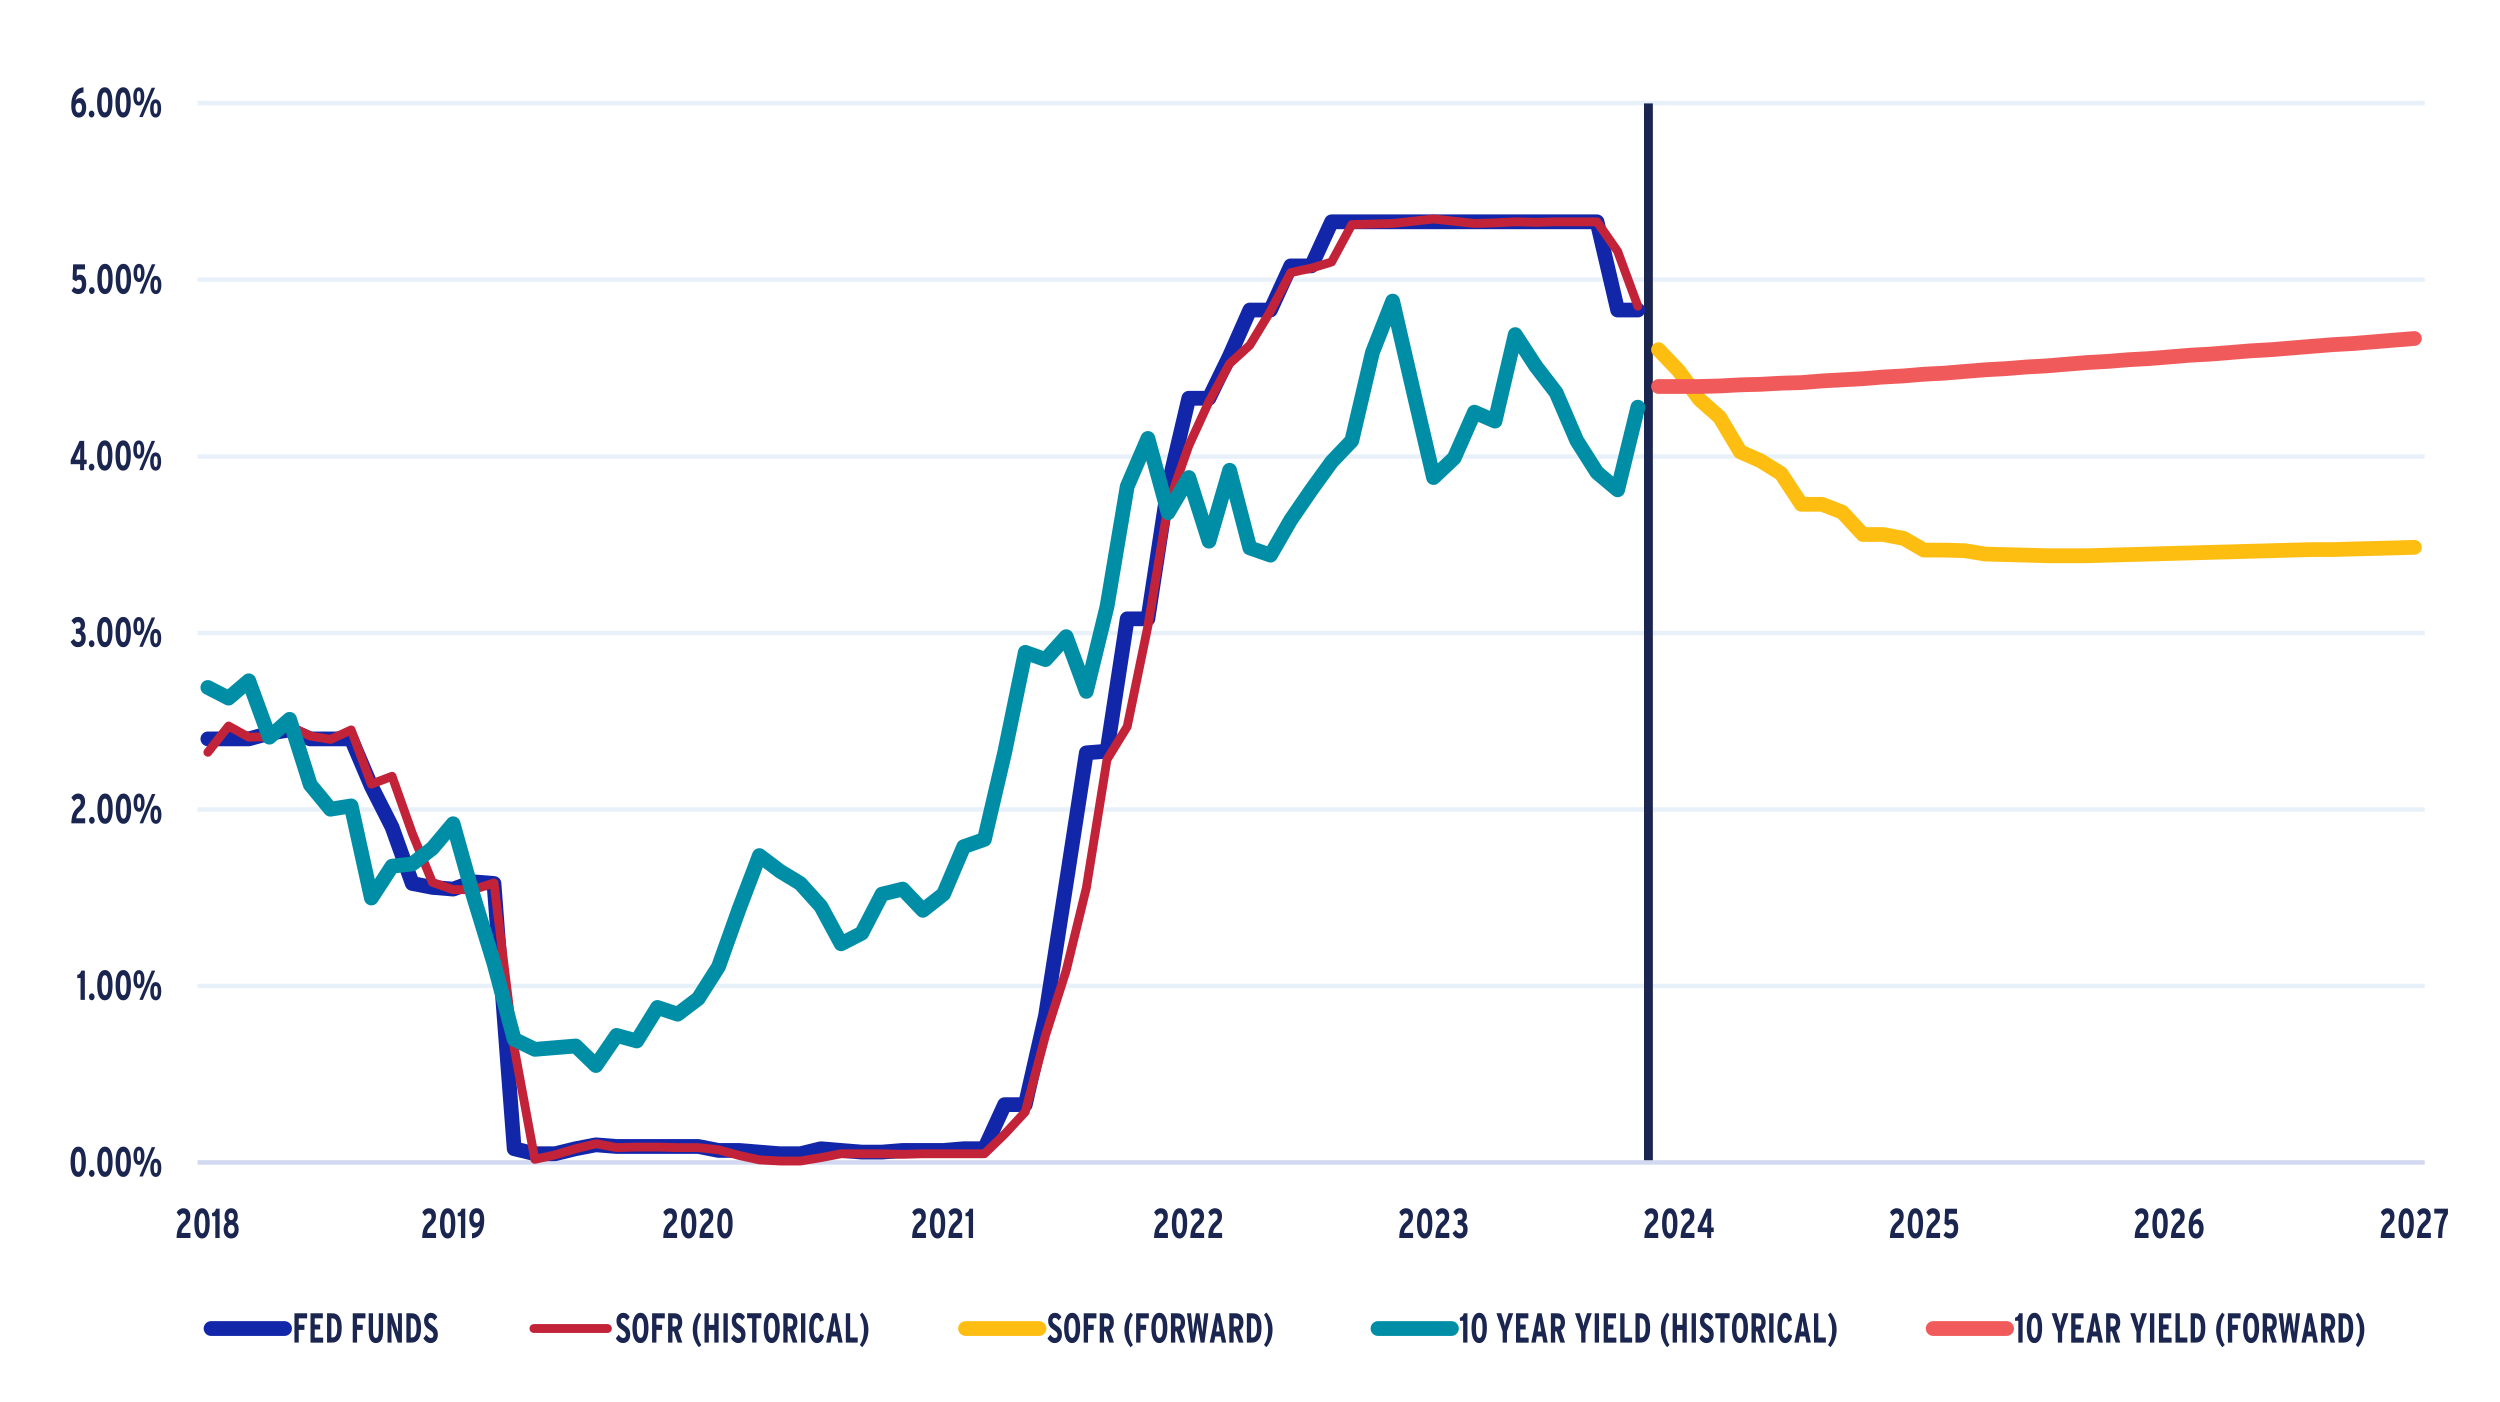 <?xml version="1.0" encoding="UTF-8"?>
<svg xmlns="http://www.w3.org/2000/svg" xmlns:xlink="http://www.w3.org/1999/xlink" id="Layer_1" data-name="Layer 1" viewBox="0 0 423.1 237.34">
  <defs>
    <style>
      .cls-1 {
        clip-path: url(#clippath-51);
      }

      .cls-2 {
        clip-path: url(#clippath-34);
      }

      .cls-3 {
        clip-path: url(#clippath-38);
      }

      .cls-4 {
        clip-path: url(#clippath-21);
      }

      .cls-5 {
        clip-path: url(#clippath-6);
      }

      .cls-6 {
        clip-path: url(#clippath-7);
      }

      .cls-7 {
        clip-path: url(#clippath-17);
      }

      .cls-8 {
        clip-path: url(#clippath-31);
      }

      .cls-9 {
        clip-path: url(#clippath-15);
      }

      .cls-10 {
        clip-path: url(#clippath-33);
      }

      .cls-11 {
        clip-path: url(#clippath-18);
      }

      .cls-12 {
        clip-path: url(#clippath-47);
      }

      .cls-13 {
        clip-path: url(#clippath-4);
      }

      .cls-14 {
        clip-path: url(#clippath-22);
      }

      .cls-15 {
        clip-path: url(#clippath-23);
      }

      .cls-16 {
        stroke: #fdbe11;
      }

      .cls-16, .cls-17, .cls-18, .cls-19, .cls-20, .cls-21, .cls-22, .cls-23, .cls-24, .cls-25 {
        fill: none;
      }

      .cls-16, .cls-17, .cls-18, .cls-19, .cls-20, .cls-22, .cls-23, .cls-25 {
        stroke-linejoin: round;
      }

      .cls-16, .cls-17, .cls-18, .cls-19, .cls-23 {
        stroke-linecap: round;
      }

      .cls-16, .cls-17, .cls-19, .cls-23 {
        stroke-width: 2.5px;
      }

      .cls-26 {
        clip-path: url(#clippath-54);
      }

      .cls-27 {
        clip-path: url(#clippath-9);
      }

      .cls-28 {
        clip-path: url(#clippath-10);
      }

      .cls-29 {
        clip-path: url(#clippath-42);
      }

      .cls-17 {
        stroke: #008ea6;
      }

      .cls-30 {
        clip-path: url(#clippath-43);
      }

      .cls-31 {
        clip-path: url(#clippath-25);
      }

      .cls-32 {
        clip-path: url(#clippath-27);
      }

      .cls-18 {
        stroke: #c22338;
      }

      .cls-18, .cls-22 {
        stroke-width: 1.5px;
      }

      .cls-19 {
        stroke: #1226aa;
      }

      .cls-20 {
        stroke: #e8f0f9;
      }

      .cls-20, .cls-25 {
        stroke-width: .75px;
      }

      .cls-33 {
        clip-path: url(#clippath-11);
      }

      .cls-34 {
        clip-path: url(#clippath-36);
      }

      .cls-22 {
        stroke: #1a2550;
      }

      .cls-35 {
        clip-path: url(#clippath-35);
      }

      .cls-36 {
        clip-path: url(#clippath-48);
      }

      .cls-37 {
        fill: #1a2550;
      }

      .cls-38 {
        clip-path: url(#clippath-28);
      }

      .cls-23 {
        stroke: #f15a5b;
      }

      .cls-39 {
        clip-path: url(#clippath-1);
      }

      .cls-40 {
        clip-path: url(#clippath-56);
      }

      .cls-41 {
        clip-path: url(#clippath-45);
      }

      .cls-42 {
        clip-path: url(#clippath-46);
      }

      .cls-43 {
        clip-path: url(#clippath-40);
      }

      .cls-44 {
        clip-path: url(#clippath-5);
      }

      .cls-45 {
        clip-path: url(#clippath-20);
      }

      .cls-46 {
        clip-path: url(#clippath-8);
      }

      .cls-47 {
        clip-path: url(#clippath-52);
      }

      .cls-48 {
        clip-path: url(#clippath-41);
      }

      .cls-49 {
        clip-path: url(#clippath-3);
      }

      .cls-50 {
        clip-path: url(#clippath-26);
      }

      .cls-51 {
        clip-path: url(#clippath-12);
      }

      .cls-52 {
        clip-path: url(#clippath-50);
      }

      .cls-53 {
        clip-path: url(#clippath-14);
      }

      .cls-24 {
        clip-rule: evenodd;
      }

      .cls-54 {
        clip-path: url(#clippath-30);
      }

      .cls-55 {
        clip-path: url(#clippath-19);
      }

      .cls-56 {
        clip-path: url(#clippath-32);
      }

      .cls-57 {
        clip-path: url(#clippath-55);
      }

      .cls-58 {
        clip-path: url(#clippath-53);
      }

      .cls-59 {
        clip-path: url(#clippath-39);
      }

      .cls-60 {
        clip-path: url(#clippath-16);
      }

      .cls-61 {
        clip-path: url(#clippath-2);
      }

      .cls-62 {
        clip-path: url(#clippath-29);
      }

      .cls-63 {
        clip-path: url(#clippath-49);
      }

      .cls-64 {
        clip-path: url(#clippath-37);
      }

      .cls-65 {
        clip-path: url(#clippath-13);
      }

      .cls-66 {
        clip-path: url(#clippath-24);
      }

      .cls-67 {
        clip-path: url(#clippath);
      }

      .cls-68 {
        clip-path: url(#clippath-44);
      }

      .cls-25 {
        stroke: #d1d8f0;
      }
    </style>
    <clipPath id="clippath">
      <polygon class="cls-24" points="8.87 239.92 418.68 239.92 418.68 8 8.87 8 8.87 239.92 8.87 239.92"></polygon>
    </clipPath>
    <clipPath id="clippath-1">
      <polygon class="cls-24" points="8.87 239.92 418.68 239.92 418.68 8 8.87 8 8.87 239.92 8.87 239.92"></polygon>
    </clipPath>
    <clipPath id="clippath-2">
      <polygon class="cls-24" points="8.87 239.92 418.68 239.92 418.68 8 8.87 8 8.87 239.92 8.87 239.92"></polygon>
    </clipPath>
    <clipPath id="clippath-3">
      <polygon class="cls-24" points="33.43 197.29 410.75 197.29 410.75 17.45 33.43 17.45 33.43 197.29 33.43 197.29"></polygon>
    </clipPath>
    <clipPath id="clippath-4">
      <polygon class="cls-24" points="33.43 197.29 410.75 197.29 410.75 17.45 33.43 17.45 33.43 197.29 33.43 197.29"></polygon>
    </clipPath>
    <clipPath id="clippath-5">
      <polygon class="cls-24" points="33.43 197.29 410.75 197.29 410.75 17.45 33.43 17.45 33.43 197.29 33.43 197.29"></polygon>
    </clipPath>
    <clipPath id="clippath-6">
      <polygon class="cls-24" points="33.43 197.29 410.75 197.29 410.75 17.45 33.43 17.45 33.43 197.29 33.43 197.29"></polygon>
    </clipPath>
    <clipPath id="clippath-7">
      <polygon class="cls-24" points="33.43 197.29 410.75 197.29 410.75 17.45 33.43 17.45 33.43 197.29 33.43 197.29"></polygon>
    </clipPath>
    <clipPath id="clippath-8">
      <polygon class="cls-24" points="8.87 239.92 418.68 239.92 418.68 8 8.87 8 8.87 239.92 8.87 239.92"></polygon>
    </clipPath>
    <clipPath id="clippath-9">
      <rect class="cls-21" x="8.87" y="8" width="409.81" height="231.91"></rect>
    </clipPath>
    <clipPath id="clippath-10">
      <polygon class="cls-24" points="8.87 239.92 418.68 239.92 418.68 8 8.87 8 8.87 239.92 8.87 239.92"></polygon>
    </clipPath>
    <clipPath id="clippath-11">
      <rect class="cls-21" x="8.87" y="8" width="409.81" height="231.91"></rect>
    </clipPath>
    <clipPath id="clippath-12">
      <polygon class="cls-24" points="8.87 239.92 418.68 239.92 418.68 8 8.87 8 8.87 239.92 8.87 239.92"></polygon>
    </clipPath>
    <clipPath id="clippath-13">
      <rect class="cls-21" x="8.87" y="8" width="409.81" height="231.91"></rect>
    </clipPath>
    <clipPath id="clippath-14">
      <polygon class="cls-24" points="8.87 239.92 418.68 239.92 418.68 8 8.87 8 8.87 239.92 8.87 239.92"></polygon>
    </clipPath>
    <clipPath id="clippath-15">
      <rect class="cls-21" x="8.87" y="8" width="409.81" height="231.91"></rect>
    </clipPath>
    <clipPath id="clippath-16">
      <polygon class="cls-24" points="8.87 239.92 418.68 239.92 418.68 8 8.87 8 8.87 239.92 8.87 239.92"></polygon>
    </clipPath>
    <clipPath id="clippath-17">
      <rect class="cls-21" x="8.87" y="8" width="409.81" height="231.91"></rect>
    </clipPath>
    <clipPath id="clippath-18">
      <polygon class="cls-24" points="8.87 239.92 418.68 239.92 418.68 8 8.87 8 8.87 239.92 8.87 239.92"></polygon>
    </clipPath>
    <clipPath id="clippath-19">
      <rect class="cls-21" x="8.87" y="8" width="409.81" height="231.91"></rect>
    </clipPath>
    <clipPath id="clippath-20">
      <polygon class="cls-24" points="8.87 239.92 418.68 239.92 418.68 8 8.87 8 8.87 239.92 8.87 239.92"></polygon>
    </clipPath>
    <clipPath id="clippath-21">
      <rect class="cls-21" x="8.87" y="8" width="409.81" height="231.91"></rect>
    </clipPath>
    <clipPath id="clippath-22">
      <polygon class="cls-24" points="8.87 239.92 418.68 239.92 418.68 8 8.87 8 8.87 239.92 8.87 239.92"></polygon>
    </clipPath>
    <clipPath id="clippath-23">
      <rect class="cls-21" x="8.87" y="8" width="409.81" height="231.91"></rect>
    </clipPath>
    <clipPath id="clippath-24">
      <polygon class="cls-24" points="8.87 239.92 418.68 239.92 418.68 8 8.87 8 8.87 239.92 8.87 239.92"></polygon>
    </clipPath>
    <clipPath id="clippath-25">
      <rect class="cls-21" x="8.87" y="8" width="409.81" height="231.91"></rect>
    </clipPath>
    <clipPath id="clippath-26">
      <polygon class="cls-24" points="8.87 239.92 418.68 239.92 418.68 8 8.87 8 8.87 239.92 8.87 239.92"></polygon>
    </clipPath>
    <clipPath id="clippath-27">
      <rect class="cls-21" x="8.87" y="8" width="409.81" height="231.91"></rect>
    </clipPath>
    <clipPath id="clippath-28">
      <polygon class="cls-24" points="8.87 239.92 418.68 239.92 418.68 8 8.87 8 8.87 239.92 8.87 239.92"></polygon>
    </clipPath>
    <clipPath id="clippath-29">
      <rect class="cls-21" x="8.87" y="8" width="409.81" height="231.91"></rect>
    </clipPath>
    <clipPath id="clippath-30">
      <polygon class="cls-24" points="8.87 239.92 418.68 239.92 418.68 8 8.87 8 8.87 239.92 8.87 239.92"></polygon>
    </clipPath>
    <clipPath id="clippath-31">
      <rect class="cls-21" x="8.87" y="8" width="409.81" height="231.91"></rect>
    </clipPath>
    <clipPath id="clippath-32">
      <polygon class="cls-24" points="8.87 239.92 418.68 239.92 418.68 8 8.87 8 8.87 239.92 8.87 239.92"></polygon>
    </clipPath>
    <clipPath id="clippath-33">
      <rect class="cls-21" x="8.87" y="8" width="409.81" height="231.91"></rect>
    </clipPath>
    <clipPath id="clippath-34">
      <polygon class="cls-24" points="8.87 239.92 418.68 239.92 418.68 8 8.87 8 8.87 239.92 8.87 239.92"></polygon>
    </clipPath>
    <clipPath id="clippath-35">
      <rect class="cls-21" x="8.87" y="8" width="409.81" height="231.91"></rect>
    </clipPath>
    <clipPath id="clippath-36">
      <polygon class="cls-24" points="8.87 239.92 418.68 239.92 418.68 8 8.87 8 8.87 239.92 8.87 239.92"></polygon>
    </clipPath>
    <clipPath id="clippath-37">
      <rect class="cls-21" x="8.87" y="8" width="409.81" height="231.91"></rect>
    </clipPath>
    <clipPath id="clippath-38">
      <polygon class="cls-24" points="8.87 239.92 418.68 239.92 418.68 8 8.87 8 8.87 239.92 8.87 239.92"></polygon>
    </clipPath>
    <clipPath id="clippath-39">
      <rect class="cls-21" x="8.87" y="8" width="409.81" height="231.91"></rect>
    </clipPath>
    <clipPath id="clippath-40">
      <polygon class="cls-24" points="8.87 239.92 418.68 239.92 418.68 8 8.87 8 8.87 239.92 8.87 239.92"></polygon>
    </clipPath>
    <clipPath id="clippath-41">
      <rect class="cls-21" x="8.87" y="8" width="409.81" height="231.91"></rect>
    </clipPath>
    <clipPath id="clippath-42">
      <polygon class="cls-24" points="8.87 239.92 418.68 239.92 418.68 8 8.87 8 8.87 239.92 8.87 239.92"></polygon>
    </clipPath>
    <clipPath id="clippath-43">
      <polygon class="cls-24" points="8.87 239.92 418.68 239.92 418.68 8 8.87 8 8.87 239.92 8.87 239.92"></polygon>
    </clipPath>
    <clipPath id="clippath-44">
      <rect class="cls-21" x="8.87" y="8" width="409.81" height="231.91"></rect>
    </clipPath>
    <clipPath id="clippath-45">
      <polygon class="cls-24" points="8.87 239.92 418.68 239.92 418.68 8 8.87 8 8.87 239.92 8.87 239.92"></polygon>
    </clipPath>
    <clipPath id="clippath-46">
      <polygon class="cls-24" points="8.87 239.92 418.68 239.92 418.68 8 8.87 8 8.87 239.92 8.87 239.92"></polygon>
    </clipPath>
    <clipPath id="clippath-47">
      <rect class="cls-21" x="8.87" y="8" width="409.81" height="231.91"></rect>
    </clipPath>
    <clipPath id="clippath-48">
      <polygon class="cls-24" points="8.87 239.92 418.68 239.92 418.68 8 8.87 8 8.87 239.92 8.87 239.92"></polygon>
    </clipPath>
    <clipPath id="clippath-49">
      <polygon class="cls-24" points="8.87 239.92 418.68 239.92 418.68 8 8.87 8 8.87 239.92 8.87 239.92"></polygon>
    </clipPath>
    <clipPath id="clippath-50">
      <rect class="cls-21" x="8.87" y="8" width="409.81" height="231.91"></rect>
    </clipPath>
    <clipPath id="clippath-51">
      <polygon class="cls-24" points="8.87 239.92 418.68 239.92 418.68 8 8.87 8 8.87 239.92 8.87 239.92"></polygon>
    </clipPath>
    <clipPath id="clippath-52">
      <polygon class="cls-24" points="8.87 239.92 418.68 239.92 418.68 8 8.87 8 8.87 239.92 8.87 239.92"></polygon>
    </clipPath>
    <clipPath id="clippath-53">
      <rect class="cls-21" x="8.87" y="8" width="409.81" height="231.91"></rect>
    </clipPath>
    <clipPath id="clippath-54">
      <polygon class="cls-24" points="8.87 239.92 418.68 239.92 418.68 8 8.87 8 8.87 239.92 8.87 239.92"></polygon>
    </clipPath>
    <clipPath id="clippath-55">
      <polygon class="cls-24" points="8.87 239.92 418.68 239.92 418.68 8 8.87 8 8.87 239.92 8.87 239.92"></polygon>
    </clipPath>
    <clipPath id="clippath-56">
      <rect class="cls-21" x="8.87" y="8" width="409.81" height="231.91"></rect>
    </clipPath>
  </defs>
  <g class="cls-67">
    <path class="cls-20" d="M33.43,166.86h376.93M33.43,137h376.93M33.43,107.14h376.93M33.43,77.27h376.93M33.43,47.32h376.93M33.43,17.45h376.93"></path>
  </g>
  <g class="cls-39">
    <line class="cls-22" x1="278.98" y1="196.77" x2="278.98" y2="17.5"></line>
  </g>
  <g class="cls-61">
    <line class="cls-25" x1="33.43" y1="196.73" x2="410.36" y2="196.73"></line>
  </g>
  <g class="cls-49">
    <polyline class="cls-19" points="35.18 125.05 38.68 125.05 42.1 125.05 45.59 124.1 49.01 123.53 52.51 125.05 55.93 125.05 59.43 125.05 62.85 133.08 66.35 139.98 69.77 149.52 73.18 150.18 76.68 150.47 80.1 149.24 83.6 149.52 87.02 194.41 90.52 195.26 93.94 195.26 97.43 194.41 100.85 193.75 104.35 194.03 107.77 194.03 111.27 194.03 114.69 194.03 118.18 194.03 121.6 194.7 125.1 194.7 128.52 194.98 132.02 195.26 135.44 195.26 138.93 194.41 142.35 194.7 145.85 194.98 149.27 194.98 152.77 194.7 156.19 194.7 159.68 194.7 163.1 194.41 166.6 194.41 170.02 186.95 173.52 186.95 176.94 171.92 180.44 149.52 183.85 127.41 187.35 127.13 190.77 104.73 194.27 104.73 197.69 82.33 201.19 67.4 204.61 67.4 208.1 60.22 211.52 52.47 215.02 52.47 218.44 45 221.94 45 225.36 37.54 228.78 37.54 232.27 37.54 235.69 37.54 239.19 37.54 242.61 37.54 246.11 37.54 249.53 37.54 253.02 37.54 256.44 37.54 259.94 37.54 263.36 37.54 266.86 37.54 270.28 37.54 273.77 52.47 277.19 52.47"></polyline>
  </g>
  <g class="cls-13">
    <polyline class="cls-18" points="35.18 127.31 38.68 122.87 42.1 124.76 45.59 124.67 49.01 122.87 52.51 124.57 55.93 125.14 59.43 123.53 62.85 132.7 66.35 131.38 69.77 141.02 73.18 149.33 76.68 150.56 80.1 150.56 83.6 149.43 87.02 177.31 90.52 196.21 93.94 195.45 97.43 194.41 100.85 193.56 104.35 194.22 107.77 194.13 111.27 194.13 114.69 194.22 118.18 194.22 121.6 194.6 125.1 195.55 128.52 196.3 132.02 196.49 135.44 196.49 138.93 195.92 142.35 195.26 145.85 195.26 149.27 195.26 152.77 195.36 156.19 195.26 159.68 195.26 163.1 195.26 166.6 195.26 170.02 191.95 173.52 188.17 176.94 175.23 180.44 164.26 183.85 150.28 187.35 128.54 190.77 122.97 194.27 105.96 197.69 85.45 201.19 75.43 204.61 67.97 208.1 61.54 211.52 58.42 215.02 52.66 218.44 46.14 221.94 45.38 225.36 44.34 228.78 38.01 232.27 37.91 235.69 37.82 239.19 37.44 242.61 37.06 246.11 37.44 249.53 37.82 253.02 37.72 256.44 37.54 259.94 37.63 263.36 37.54 266.86 37.54 270.28 37.54 273.77 42.54 277.19 51.81"></polyline>
  </g>
  <g class="cls-44">
    <polyline class="cls-16" points="280.69 59.18 284.11 62.77 287.61 67.59 291.03 70.61 294.52 76.47 297.94 77.98 301.44 80.16 304.86 85.35 308.36 85.35 311.78 86.68 315.28 90.46 318.69 90.46 322.19 91.12 325.61 93.1 329.11 93.1 332.53 93.2 336.03 93.77 339.45 93.86 342.94 93.95 346.36 94.05 349.86 94.05 353.28 94.05 356.78 93.95 360.2 93.86 363.69 93.77 367.11 93.67 370.61 93.58 374.03 93.48 377.53 93.39 380.95 93.29 384.37 93.2 387.86 93.1 391.28 93.01 394.78 93.01 398.2 92.91 401.7 92.82 405.12 92.73 408.61 92.63"></polyline>
  </g>
  <g class="cls-5">
    <polyline class="cls-17" points="35.18 116.35 38.68 118.15 42.1 115.22 45.59 124.76 49.01 121.74 52.51 132.8 55.93 136.95 59.43 136.39 62.85 151.98 66.35 146.59 69.77 146.21 73.18 143.57 76.68 139.41 80.1 151.6 83.6 163.04 87.02 175.89 90.52 177.59 93.94 177.31 97.43 177.02 100.85 180.33 104.35 175.23 107.77 176.17 111.27 170.5 114.69 171.64 118.18 168.99 121.6 163.6 125.1 153.78 128.52 144.8 132.02 147.44 135.44 149.52 138.93 153.4 142.35 159.73 145.85 157.93 149.27 151.32 152.77 150.47 156.19 154.06 159.68 151.32 163.1 143.29 166.6 142.06 170.02 127.41 173.52 110.4 176.94 111.63 180.44 107.75 183.85 117.01 187.35 102.65 190.77 82.33 194.27 74.2 197.69 86.77 201.19 80.82 204.61 91.59 208.1 79.59 211.52 92.73 215.02 93.95 218.44 88 221.94 82.9 225.36 78.17 228.78 74.58 232.27 59.65 235.69 50.96 239.19 66.17 242.61 80.82 246.11 77.51 249.53 69.76 253.02 71.27 256.44 56.63 259.94 62.01 263.36 66.45 266.86 74.58 270.28 79.97 273.77 82.9 277.19 68.91"></polyline>
  </g>
  <g class="cls-6">
    <polyline class="cls-23" points="280.69 65.41 284.11 65.41 287.61 65.41 291.03 65.32 294.52 65.13 297.94 65.04 301.44 64.85 304.86 64.75 308.36 64.47 311.78 64.28 315.28 64.09 318.69 63.81 322.19 63.62 325.61 63.33 329.11 63.15 332.53 62.86 336.03 62.58 339.45 62.39 342.94 62.11 346.36 61.92 349.86 61.63 353.28 61.35 356.78 61.16 360.2 60.88 363.69 60.69 367.11 60.41 370.61 60.12 374.03 59.93 377.53 59.65 380.95 59.37 384.37 59.18 387.86 58.89 391.28 58.61 394.78 58.33 398.2 58.14 401.7 57.85 405.12 57.57 408.61 57.29"></polyline>
  </g>
  <g class="cls-46">
    <g class="cls-27">
      <g>
        <path class="cls-37" d="M13.24,199.18c-.95,0-1.3-1.13-1.3-2.55s.36-2.57,1.31-2.57,1.29,1.13,1.29,2.55-.36,2.57-1.3,2.57ZM13.24,194.92c-.39,0-.55.57-.55,1.69s.17,1.7.57,1.7.55-.57.55-1.69-.17-1.7-.56-1.7Z"></path>
        <path class="cls-37" d="M15.53,199.18c-.26,0-.48-.27-.48-.59s.22-.59.48-.59.48.27.48.59-.22.59-.48.59Z"></path>
        <path class="cls-37" d="M17.76,199.18c-.95,0-1.3-1.13-1.3-2.55s.36-2.57,1.31-2.57,1.29,1.13,1.29,2.55-.36,2.57-1.3,2.57ZM17.76,194.92c-.39,0-.55.57-.55,1.69s.17,1.7.57,1.7.55-.57.55-1.69-.17-1.7-.56-1.7Z"></path>
        <path class="cls-37" d="M20.86,199.18c-.95,0-1.3-1.13-1.3-2.55s.36-2.57,1.31-2.57,1.29,1.13,1.29,2.55-.36,2.57-1.3,2.57ZM20.86,194.92c-.39,0-.55.57-.55,1.69s.17,1.7.57,1.7.55-.57.55-1.69-.17-1.7-.56-1.7Z"></path>
        <path class="cls-37" d="M23.51,197.14c-.6,0-.92-.59-.92-1.53s.32-1.55.93-1.55.93.6.93,1.54-.33,1.55-.94,1.55ZM23.51,194.7c-.26,0-.33.31-.33.9s.08.91.34.91.33-.36.33-.9c0-.59-.08-.92-.34-.92ZM24.18,199.1h-.59l2.09-4.96h.59l-2.09,4.96ZM26.36,199.18c-.6,0-.92-.59-.92-1.53s.32-1.55.93-1.55.93.6.93,1.54-.33,1.55-.94,1.55ZM26.36,196.73c-.26,0-.33.31-.33.9s.08.92.34.92.33-.36.33-.9c0-.59-.08-.91-.34-.91Z"></path>
      </g>
    </g>
  </g>
  <g class="cls-28">
    <g class="cls-33">
      <g>
        <path class="cls-37" d="M13.63,169.22v-3.69h-.55v-.55c.4-.05.58-.35.66-.72h.62v4.96h-.73Z"></path>
        <path class="cls-37" d="M15.53,169.29c-.26,0-.48-.27-.48-.59s.22-.59.48-.59.48.27.48.59-.22.59-.48.59Z"></path>
        <path class="cls-37" d="M17.75,169.29c-.95,0-1.3-1.13-1.3-2.55s.36-2.57,1.31-2.57,1.29,1.13,1.29,2.55-.36,2.57-1.3,2.57ZM17.75,165.04c-.39,0-.55.57-.55,1.69s.17,1.7.57,1.7.55-.57.55-1.69-.17-1.7-.56-1.7Z"></path>
        <path class="cls-37" d="M20.86,169.29c-.95,0-1.3-1.13-1.3-2.55s.36-2.57,1.31-2.57,1.29,1.13,1.29,2.55-.36,2.57-1.3,2.57ZM20.86,165.04c-.39,0-.55.57-.55,1.69s.17,1.7.57,1.7.55-.57.55-1.69-.17-1.7-.56-1.7Z"></path>
        <path class="cls-37" d="M23.51,167.26c-.6,0-.92-.59-.92-1.53s.32-1.55.93-1.55.93.6.93,1.54-.33,1.55-.94,1.55ZM23.51,164.81c-.26,0-.33.31-.33.9s.08.91.34.91.33-.36.33-.9c0-.59-.08-.92-.34-.92ZM24.18,169.22h-.59l2.09-4.96h.59l-2.09,4.96ZM26.35,169.29c-.6,0-.92-.59-.92-1.53s.32-1.55.93-1.55.93.6.93,1.54-.33,1.55-.94,1.55ZM26.36,166.85c-.26,0-.33.31-.33.9s.08.92.34.92.33-.36.33-.9c0-.59-.08-.91-.34-.91Z"></path>
      </g>
    </g>
  </g>
  <g class="cls-51">
    <g class="cls-65">
      <g>
        <path class="cls-37" d="M12.07,139.34c.04-1.52.43-2.15,1.2-2.82.28-.25.39-.45.39-.75,0-.39-.16-.58-.47-.58-.26,0-.46.18-.65.45l-.46-.65c.27-.42.64-.69,1.14-.69.71,0,1.18.47,1.18,1.34,0,.69-.28,1.11-.67,1.47-.55.5-.81.84-.83,1.37h1.52v.86h-2.34Z"></path>
        <path class="cls-37" d="M15.55,139.42c-.26,0-.48-.27-.48-.59s.22-.59.48-.59.48.27.48.59-.22.59-.48.59Z"></path>
        <path class="cls-37" d="M17.78,139.42c-.95,0-1.3-1.13-1.3-2.55s.36-2.57,1.31-2.57,1.29,1.13,1.29,2.55-.36,2.57-1.3,2.57ZM17.78,135.16c-.39,0-.55.57-.55,1.69s.17,1.7.57,1.7.55-.57.55-1.69-.17-1.7-.56-1.7Z"></path>
        <path class="cls-37" d="M20.89,139.42c-.95,0-1.3-1.13-1.3-2.55s.36-2.57,1.31-2.57,1.29,1.13,1.29,2.55-.36,2.57-1.3,2.57ZM20.89,135.16c-.39,0-.55.57-.55,1.69s.17,1.7.57,1.7.55-.57.55-1.69-.17-1.7-.56-1.7Z"></path>
        <path class="cls-37" d="M23.53,137.38c-.6,0-.92-.59-.92-1.53s.32-1.55.93-1.55.93.6.93,1.54-.33,1.55-.94,1.55ZM23.54,134.94c-.26,0-.33.31-.33.9s.08.91.34.91.33-.36.33-.9c0-.59-.08-.92-.34-.92ZM24.21,139.34h-.59l2.09-4.96h.59l-2.09,4.96ZM26.38,139.42c-.6,0-.92-.59-.92-1.53s.32-1.55.93-1.55.93.6.93,1.54-.33,1.55-.94,1.55ZM26.39,136.97c-.26,0-.33.31-.33.9s.08.92.34.92.33-.36.33-.9c0-.59-.08-.91-.34-.91Z"></path>
      </g>
    </g>
  </g>
  <g class="cls-53">
    <g class="cls-9">
      <g>
        <path class="cls-37" d="M13.19,109.53c-.55,0-.93-.28-1.25-.91l.58-.5c.22.39.43.53.7.53.35,0,.55-.27.55-.67,0-.5-.27-.72-.65-.72h-.28v-.86h.29c.34,0,.53-.18.53-.54,0-.33-.13-.58-.48-.58-.22,0-.38.11-.59.37l-.5-.6c.3-.4.58-.65,1.13-.65.71,0,1.17.53,1.17,1.35,0,.56-.23.88-.57,1.03.36.12.69.47.69,1.17,0,.97-.48,1.57-1.31,1.57Z"></path>
        <path class="cls-37" d="M15.51,109.53c-.26,0-.48-.27-.48-.59s.22-.59.48-.59.48.27.48.59-.22.59-.48.59Z"></path>
        <path class="cls-37" d="M17.74,109.53c-.95,0-1.3-1.13-1.3-2.55s.36-2.57,1.31-2.57,1.29,1.13,1.29,2.55-.36,2.57-1.3,2.57ZM17.74,105.28c-.39,0-.55.57-.55,1.69s.17,1.7.57,1.7.55-.57.55-1.69-.17-1.7-.56-1.7Z"></path>
        <path class="cls-37" d="M20.85,109.53c-.95,0-1.3-1.13-1.3-2.55s.36-2.57,1.31-2.57,1.29,1.13,1.29,2.55-.36,2.57-1.3,2.57ZM20.85,105.28c-.39,0-.55.57-.55,1.69s.17,1.7.57,1.7.55-.57.55-1.69-.17-1.7-.56-1.7Z"></path>
        <path class="cls-37" d="M23.49,107.5c-.6,0-.92-.59-.92-1.53s.32-1.55.93-1.55.93.6.93,1.54-.33,1.55-.94,1.55ZM23.5,105.05c-.26,0-.33.31-.33.9s.08.91.34.91.33-.36.33-.9c0-.59-.08-.92-.34-.92ZM24.17,109.46h-.59l2.09-4.96h.59l-2.09,4.96ZM26.34,109.53c-.6,0-.92-.59-.92-1.53s.32-1.55.93-1.55.93.6.93,1.54-.33,1.55-.94,1.55ZM26.35,107.09c-.26,0-.33.31-.33.9s.08.92.34.92.33-.36.33-.9c0-.59-.08-.91-.34-.91Z"></path>
      </g>
    </g>
  </g>
  <g class="cls-60">
    <g class="cls-7">
      <g>
        <path class="cls-37" d="M14.24,78.56v1.01h-.68v-1.01h-1.6v-.7l1.51-3.25h.78v3.19h.42v.76h-.42ZM13.29,76.51l-.32.72c-.08.19-.2.43-.27.57.12,0,.3,0,.48,0h.39v-1.2c0-.36,0-.59.02-.83-.06.19-.15.44-.29.74Z"></path>
        <path class="cls-37" d="M15.5,79.65c-.26,0-.48-.27-.48-.59s.22-.59.48-.59.48.27.48.59-.22.59-.48.59Z"></path>
        <path class="cls-37" d="M17.73,79.65c-.95,0-1.3-1.13-1.3-2.55s.36-2.57,1.31-2.57,1.29,1.13,1.29,2.55-.36,2.57-1.3,2.57ZM17.73,75.4c-.39,0-.55.57-.55,1.69s.17,1.7.57,1.7.55-.57.55-1.69-.17-1.7-.56-1.7Z"></path>
        <path class="cls-37" d="M20.84,79.65c-.95,0-1.3-1.13-1.3-2.55s.36-2.57,1.31-2.57,1.29,1.13,1.29,2.55-.36,2.57-1.3,2.57ZM20.84,75.4c-.39,0-.55.57-.55,1.69s.17,1.7.57,1.7.55-.57.55-1.69-.17-1.7-.56-1.7Z"></path>
        <path class="cls-37" d="M23.48,77.62c-.6,0-.92-.59-.92-1.53s.32-1.55.93-1.55.93.6.93,1.54-.33,1.55-.94,1.55ZM23.49,75.17c-.26,0-.33.31-.33.9s.08.91.34.91.33-.36.33-.9c0-.59-.08-.92-.34-.92ZM24.16,79.57h-.59l2.09-4.96h.59l-2.09,4.96ZM26.33,79.65c-.6,0-.92-.59-.92-1.53s.32-1.55.93-1.55.93.6.93,1.54-.33,1.55-.94,1.55ZM26.34,77.2c-.26,0-.33.31-.33.9s.08.92.34.92.33-.36.33-.9c0-.59-.08-.91-.34-.91Z"></path>
      </g>
    </g>
  </g>
  <g class="cls-11">
    <g class="cls-55">
      <g>
        <path class="cls-37" d="M13.23,49.77c-.41,0-.83-.21-1.13-.54l.41-.67c.28.26.47.34.75.34.42,0,.61-.33.61-.83s-.18-.74-.48-.74c-.19,0-.36.1-.51.28l-.6-.34.1-2.54h2.01v.86h-1.37l-.05,1.08c.15-.11.31-.18.58-.18.6,0,1.05.5,1.05,1.53,0,1.11-.51,1.75-1.38,1.75Z"></path>
        <path class="cls-37" d="M15.54,49.77c-.26,0-.48-.27-.48-.59s.22-.59.48-.59.48.27.48.59-.22.59-.48.59Z"></path>
        <path class="cls-37" d="M17.77,49.77c-.95,0-1.3-1.13-1.3-2.55s.36-2.57,1.31-2.57,1.29,1.13,1.29,2.55-.36,2.57-1.3,2.57ZM17.77,45.51c-.39,0-.55.57-.55,1.69s.17,1.7.57,1.7.55-.57.55-1.69-.17-1.7-.56-1.7Z"></path>
        <path class="cls-37" d="M20.88,49.77c-.95,0-1.3-1.13-1.3-2.55s.36-2.57,1.31-2.57,1.29,1.13,1.29,2.55-.36,2.57-1.3,2.57ZM20.88,45.51c-.39,0-.55.57-.55,1.69s.17,1.7.57,1.7.55-.57.55-1.69-.17-1.7-.56-1.7Z"></path>
        <path class="cls-37" d="M23.52,47.73c-.6,0-.92-.59-.92-1.53s.32-1.55.93-1.55.93.6.93,1.54-.33,1.55-.94,1.55ZM23.53,45.29c-.26,0-.33.31-.33.9s.08.91.34.91.33-.36.33-.9c0-.59-.08-.92-.34-.92ZM24.2,49.69h-.59l2.09-4.96h.59l-2.09,4.96ZM26.37,49.77c-.6,0-.92-.59-.92-1.53s.32-1.55.93-1.55.93.6.93,1.54-.33,1.55-.94,1.55ZM26.38,47.32c-.26,0-.33.31-.33.9s.08.92.34.92.33-.36.33-.9c0-.59-.08-.91-.34-.91Z"></path>
      </g>
    </g>
  </g>
  <g class="cls-45">
    <g class="cls-4">
      <g>
        <path class="cls-37" d="M13.31,19.89c-.72,0-1.25-.58-1.25-2.01,0-1.69.62-2.98,2.07-3.11v.89c-.85.06-1.21.7-1.34,1.33.2-.27.41-.38.76-.38.54,0,1.04.53,1.04,1.55,0,1.13-.52,1.74-1.28,1.74ZM13.35,17.41c-.4,0-.58.36-.58.78,0,.47.15.88.58.88.36,0,.53-.4.53-.86s-.18-.8-.53-.8Z"></path>
        <path class="cls-37" d="M15.5,19.89c-.26,0-.48-.27-.48-.59s.22-.59.48-.59.48.27.48.59-.22.59-.48.59Z"></path>
        <path class="cls-37" d="M17.73,19.89c-.95,0-1.3-1.13-1.3-2.55s.36-2.57,1.31-2.57,1.29,1.13,1.29,2.55-.36,2.57-1.3,2.57ZM17.73,15.64c-.39,0-.55.57-.55,1.69s.17,1.7.57,1.7.55-.57.55-1.69-.17-1.7-.56-1.7Z"></path>
        <path class="cls-37" d="M20.83,19.89c-.95,0-1.3-1.13-1.3-2.55s.36-2.57,1.31-2.57,1.29,1.13,1.29,2.55-.36,2.57-1.3,2.57ZM20.83,15.64c-.39,0-.55.57-.55,1.69s.17,1.7.57,1.7.55-.57.55-1.69-.17-1.7-.56-1.7Z"></path>
        <path class="cls-37" d="M23.48,17.86c-.6,0-.92-.59-.92-1.53s.32-1.55.93-1.55.93.6.93,1.54-.33,1.55-.94,1.55ZM23.48,15.41c-.26,0-.33.31-.33.9s.08.91.34.91.33-.36.33-.9c0-.59-.08-.92-.34-.92ZM24.16,19.81h-.59l2.09-4.96h.59l-2.09,4.96ZM26.33,19.89c-.6,0-.92-.59-.92-1.53s.32-1.55.93-1.55.93.6.93,1.54-.33,1.55-.94,1.55ZM26.33,17.44c-.26,0-.33.31-.33.9s.08.92.34.92.33-.36.33-.9c0-.59-.08-.91-.34-.91Z"></path>
      </g>
    </g>
  </g>
  <g class="cls-14">
    <g class="cls-15">
      <g>
        <path class="cls-37" d="M29.88,209.52c.04-1.52.43-2.15,1.2-2.82.28-.25.39-.45.39-.75,0-.39-.16-.58-.47-.58-.26,0-.46.18-.65.45l-.46-.65c.27-.42.64-.69,1.14-.69.71,0,1.18.47,1.18,1.34,0,.69-.28,1.11-.67,1.47-.55.5-.81.84-.83,1.37h1.52v.86h-2.34Z"></path>
        <path class="cls-37" d="M34.19,209.6c-.95,0-1.3-1.13-1.3-2.55s.36-2.57,1.31-2.57,1.29,1.13,1.29,2.55-.36,2.57-1.3,2.57ZM34.19,205.34c-.39,0-.55.57-.55,1.69s.17,1.7.57,1.7.55-.57.55-1.69-.17-1.7-.56-1.7Z"></path>
        <path class="cls-37" d="M36.44,209.52v-3.69h-.55v-.55c.4-.05.58-.35.66-.72h.62v4.96h-.73Z"></path>
        <path class="cls-37" d="M39.13,209.6c-.86,0-1.28-.67-1.28-1.56,0-.65.27-1.02.58-1.2-.23-.15-.43-.5-.43-.94,0-.82.39-1.42,1.12-1.42s1.12.6,1.12,1.42c0,.45-.18.78-.43.94.32.18.58.55.58,1.2,0,.89-.42,1.56-1.28,1.56ZM39.13,207.3c-.37,0-.58.29-.58.74,0,.42.22.74.58.74s.58-.33.58-.74c0-.45-.21-.74-.58-.74ZM39.13,205.28c-.34,0-.46.28-.46.61s.16.61.46.61.46-.28.46-.61-.12-.61-.46-.61Z"></path>
      </g>
    </g>
  </g>
  <g class="cls-66">
    <g class="cls-31">
      <g>
        <path class="cls-37" d="M71.45,209.52c.04-1.52.43-2.15,1.2-2.82.28-.25.39-.45.39-.75,0-.39-.16-.58-.47-.58-.26,0-.46.18-.65.45l-.46-.65c.27-.42.64-.69,1.14-.69.71,0,1.18.47,1.18,1.34,0,.69-.28,1.11-.67,1.47-.55.5-.81.84-.83,1.37h1.52v.86h-2.34Z"></path>
        <path class="cls-37" d="M75.76,209.6c-.95,0-1.3-1.13-1.3-2.55s.36-2.57,1.31-2.57,1.29,1.13,1.29,2.55-.36,2.57-1.3,2.57ZM75.76,205.34c-.39,0-.55.57-.55,1.69s.17,1.7.57,1.7.55-.57.55-1.69-.17-1.7-.56-1.7Z"></path>
        <path class="cls-37" d="M78.01,209.52v-3.69h-.55v-.55c.4-.05.58-.35.66-.72h.62v4.96h-.73Z"></path>
        <path class="cls-37" d="M79.88,209.6v-.89c.85-.06,1.21-.7,1.34-1.33-.2.27-.41.38-.76.38-.54,0-1.04-.52-1.04-1.55,0-1.13.52-1.74,1.28-1.74.72,0,1.25.58,1.25,2.01,0,1.69-.62,2.98-2.07,3.11ZM80.65,205.3c-.36,0-.53.4-.53.86s.18.8.53.8c.4,0,.58-.36.58-.78,0-.47-.15-.88-.58-.88Z"></path>
      </g>
    </g>
  </g>
  <g class="cls-50">
    <g class="cls-32">
      <g>
        <path class="cls-37" d="M112.24,209.52c.04-1.52.43-2.15,1.2-2.82.28-.25.39-.45.39-.75,0-.39-.16-.58-.47-.58-.26,0-.46.18-.65.45l-.46-.65c.27-.42.64-.69,1.14-.69.71,0,1.18.47,1.18,1.34,0,.69-.28,1.11-.67,1.47-.55.5-.81.84-.83,1.37h1.52v.86h-2.34Z"></path>
        <path class="cls-37" d="M116.55,209.6c-.95,0-1.3-1.13-1.3-2.55s.36-2.57,1.31-2.57,1.29,1.13,1.29,2.55-.36,2.57-1.3,2.57ZM116.55,205.34c-.39,0-.55.57-.55,1.69s.17,1.7.57,1.7.55-.57.55-1.69-.17-1.7-.56-1.7Z"></path>
        <path class="cls-37" d="M118.38,209.52c.04-1.52.43-2.15,1.2-2.82.28-.25.39-.45.39-.75,0-.39-.16-.58-.47-.58-.26,0-.46.18-.65.45l-.46-.65c.27-.42.64-.69,1.14-.69.71,0,1.18.47,1.18,1.34,0,.69-.28,1.11-.67,1.47-.55.5-.81.84-.83,1.37h1.52v.86h-2.34Z"></path>
        <path class="cls-37" d="M122.69,209.6c-.95,0-1.3-1.13-1.3-2.55s.36-2.57,1.31-2.57,1.29,1.13,1.29,2.55-.36,2.57-1.3,2.57ZM122.69,205.34c-.39,0-.55.57-.55,1.69s.17,1.7.57,1.7.55-.57.55-1.69-.17-1.7-.56-1.7Z"></path>
      </g>
    </g>
  </g>
  <g class="cls-38">
    <g class="cls-62">
      <g>
        <path class="cls-37" d="M154.36,209.52c.04-1.52.43-2.15,1.2-2.82.28-.25.39-.45.39-.75,0-.39-.16-.58-.47-.58-.26,0-.46.18-.65.45l-.46-.65c.27-.42.64-.69,1.14-.69.71,0,1.18.47,1.18,1.34,0,.69-.28,1.11-.67,1.47-.55.5-.81.84-.83,1.37h1.52v.86h-2.34Z"></path>
        <path class="cls-37" d="M158.67,209.6c-.95,0-1.3-1.13-1.3-2.55s.36-2.57,1.31-2.57,1.29,1.13,1.29,2.55-.36,2.57-1.3,2.57ZM158.67,205.34c-.39,0-.55.57-.55,1.69s.17,1.7.57,1.7.55-.57.55-1.69-.17-1.7-.56-1.7Z"></path>
        <path class="cls-37" d="M160.5,209.52c.04-1.52.43-2.15,1.2-2.82.28-.25.39-.45.39-.75,0-.39-.16-.58-.47-.58-.26,0-.46.18-.65.45l-.46-.65c.27-.42.64-.69,1.14-.69.71,0,1.18.47,1.18,1.34,0,.69-.28,1.11-.67,1.47-.55.5-.81.84-.83,1.37h1.52v.86h-2.34Z"></path>
        <path class="cls-37" d="M163.95,209.52v-3.69h-.55v-.55c.4-.05.58-.35.66-.72h.62v4.96h-.73Z"></path>
      </g>
    </g>
  </g>
  <g class="cls-54">
    <g class="cls-8">
      <g>
        <path class="cls-37" d="M195.31,209.52c.04-1.52.43-2.15,1.2-2.82.28-.25.39-.45.39-.75,0-.39-.16-.58-.47-.58-.26,0-.46.18-.65.45l-.46-.65c.27-.42.64-.69,1.14-.69.71,0,1.18.47,1.18,1.34,0,.69-.28,1.11-.67,1.47-.55.5-.81.84-.83,1.37h1.52v.86h-2.34Z"></path>
        <path class="cls-37" d="M199.62,209.6c-.95,0-1.3-1.13-1.3-2.55s.36-2.57,1.31-2.57,1.29,1.13,1.29,2.55-.36,2.57-1.3,2.57ZM199.62,205.34c-.39,0-.55.57-.55,1.69s.17,1.7.57,1.7.55-.57.55-1.69-.17-1.7-.56-1.7Z"></path>
        <path class="cls-37" d="M201.44,209.52c.04-1.52.43-2.15,1.2-2.82.28-.25.39-.45.39-.75,0-.39-.16-.58-.47-.58-.26,0-.46.18-.65.45l-.46-.65c.27-.42.64-.69,1.14-.69.71,0,1.18.47,1.18,1.34,0,.69-.28,1.11-.67,1.47-.55.5-.81.84-.83,1.37h1.52v.86h-2.34Z"></path>
        <path class="cls-37" d="M204.48,209.52c.04-1.52.43-2.15,1.2-2.82.28-.25.39-.45.39-.75,0-.39-.16-.58-.47-.58-.26,0-.46.18-.65.45l-.46-.65c.27-.42.64-.69,1.14-.69.71,0,1.18.47,1.18,1.34,0,.69-.28,1.11-.67,1.47-.55.5-.81.84-.83,1.37h1.52v.86h-2.34Z"></path>
      </g>
    </g>
  </g>
  <g class="cls-56">
    <g class="cls-10">
      <g>
        <path class="cls-37" d="M236.8,209.52c.04-1.52.43-2.15,1.2-2.82.28-.25.39-.45.39-.75,0-.39-.16-.58-.47-.58-.26,0-.46.18-.65.45l-.46-.65c.27-.42.64-.69,1.14-.69.71,0,1.18.47,1.18,1.34,0,.69-.28,1.11-.67,1.47-.55.5-.81.84-.83,1.37h1.52v.86h-2.34Z"></path>
        <path class="cls-37" d="M241.11,209.6c-.95,0-1.3-1.13-1.3-2.55s.36-2.57,1.31-2.57,1.29,1.13,1.29,2.55-.36,2.57-1.3,2.57ZM241.11,205.34c-.39,0-.55.57-.55,1.69s.17,1.7.57,1.7.55-.57.55-1.69-.17-1.7-.56-1.7Z"></path>
        <path class="cls-37" d="M242.93,209.52c.04-1.52.43-2.15,1.2-2.82.28-.25.39-.45.39-.75,0-.39-.16-.58-.47-.58-.26,0-.46.18-.65.45l-.46-.65c.27-.42.64-.69,1.14-.69.71,0,1.18.47,1.18,1.34,0,.69-.28,1.11-.67,1.47-.55.5-.81.84-.83,1.37h1.52v.86h-2.34Z"></path>
        <path class="cls-37" d="M247.06,209.6c-.55,0-.93-.28-1.25-.91l.58-.5c.22.39.43.53.7.53.35,0,.55-.27.55-.67,0-.5-.27-.72-.65-.72h-.28v-.86h.29c.34,0,.53-.18.53-.54,0-.33-.13-.58-.48-.58-.22,0-.38.11-.59.37l-.5-.6c.3-.4.58-.65,1.13-.65.71,0,1.17.53,1.17,1.35,0,.56-.23.88-.57,1.03.36.12.69.47.69,1.17,0,.97-.48,1.57-1.31,1.57Z"></path>
      </g>
    </g>
  </g>
  <g class="cls-2">
    <g class="cls-35">
      <g>
        <path class="cls-37" d="M278.29,209.52c.04-1.52.43-2.15,1.2-2.82.28-.25.39-.45.39-.75,0-.39-.16-.58-.47-.58-.26,0-.46.18-.65.45l-.46-.65c.27-.42.64-.69,1.14-.69.71,0,1.18.47,1.18,1.34,0,.69-.28,1.11-.67,1.47-.55.5-.81.84-.83,1.37h1.52v.86h-2.34Z"></path>
        <path class="cls-37" d="M282.59,209.6c-.95,0-1.3-1.13-1.3-2.55s.36-2.57,1.31-2.57,1.29,1.13,1.29,2.55-.36,2.57-1.3,2.57ZM282.59,205.34c-.39,0-.55.57-.55,1.69s.17,1.7.57,1.7.55-.57.55-1.69-.17-1.7-.56-1.7Z"></path>
        <path class="cls-37" d="M284.42,209.52c.04-1.52.43-2.15,1.2-2.82.28-.25.39-.45.39-.75,0-.39-.16-.58-.47-.58-.26,0-.46.18-.65.45l-.46-.65c.27-.42.64-.69,1.14-.69.71,0,1.18.47,1.18,1.34,0,.69-.28,1.11-.67,1.47-.55.5-.81.84-.83,1.37h1.52v.86h-2.34Z"></path>
        <path class="cls-37" d="M289.6,208.51v1.01h-.68v-1.01h-1.6v-.7l1.51-3.25h.78v3.19h.42v.76h-.42ZM288.66,206.46l-.32.72c-.08.19-.2.43-.27.57.12,0,.3,0,.48,0h.39v-1.2c0-.36,0-.59.02-.83-.06.19-.15.44-.29.74Z"></path>
      </g>
    </g>
  </g>
  <g class="cls-34">
    <g class="cls-64">
      <g>
        <path class="cls-37" d="M319.85,209.52c.04-1.52.43-2.15,1.2-2.82.28-.25.39-.45.39-.75,0-.39-.16-.58-.47-.58-.26,0-.46.18-.65.45l-.46-.65c.27-.42.64-.69,1.14-.69.71,0,1.18.47,1.18,1.34,0,.69-.28,1.11-.67,1.47-.55.5-.81.84-.83,1.37h1.52v.86h-2.34Z"></path>
        <path class="cls-37" d="M324.16,209.6c-.95,0-1.3-1.13-1.3-2.55s.36-2.57,1.31-2.57,1.29,1.13,1.29,2.55-.36,2.57-1.3,2.57ZM324.16,205.34c-.39,0-.55.57-.55,1.69s.17,1.7.57,1.7.55-.57.55-1.69-.17-1.7-.56-1.7Z"></path>
        <path class="cls-37" d="M325.99,209.52c.04-1.52.43-2.15,1.2-2.82.28-.25.39-.45.39-.75,0-.39-.16-.58-.47-.58-.26,0-.46.18-.65.45l-.46-.65c.27-.42.64-.69,1.14-.69.71,0,1.18.47,1.18,1.34,0,.69-.28,1.11-.67,1.47-.55.5-.81.84-.83,1.37h1.52v.86h-2.34Z"></path>
        <path class="cls-37" d="M330.04,209.6c-.41,0-.83-.21-1.13-.54l.41-.67c.28.26.47.34.75.34.42,0,.61-.33.61-.83s-.18-.74-.48-.74c-.19,0-.36.1-.51.28l-.6-.34.1-2.54h2.01v.86h-1.37l-.05,1.08c.15-.11.31-.18.58-.18.6,0,1.05.5,1.05,1.53,0,1.11-.51,1.75-1.38,1.75Z"></path>
      </g>
    </g>
  </g>
  <g class="cls-3">
    <g class="cls-59">
      <g>
        <path class="cls-37" d="M361.27,209.52c.04-1.52.43-2.15,1.2-2.82.28-.25.39-.45.39-.75,0-.39-.16-.58-.47-.58-.26,0-.46.18-.65.45l-.46-.65c.27-.42.64-.69,1.14-.69.71,0,1.18.47,1.18,1.34,0,.69-.28,1.11-.67,1.47-.55.5-.81.84-.83,1.37h1.52v.86h-2.34Z"></path>
        <path class="cls-37" d="M365.57,209.6c-.95,0-1.3-1.13-1.3-2.55s.36-2.57,1.31-2.57,1.29,1.13,1.29,2.55-.36,2.57-1.3,2.57ZM365.57,205.34c-.39,0-.55.57-.55,1.69s.17,1.7.57,1.7.55-.57.55-1.69-.17-1.7-.56-1.7Z"></path>
        <path class="cls-37" d="M367.4,209.52c.04-1.52.43-2.15,1.2-2.82.28-.25.39-.45.39-.75,0-.39-.16-.58-.47-.58-.26,0-.46.18-.65.45l-.46-.65c.27-.42.64-.69,1.14-.69.71,0,1.18.47,1.18,1.34,0,.69-.28,1.11-.67,1.47-.55.5-.81.84-.83,1.37h1.52v.86h-2.34Z"></path>
        <path class="cls-37" d="M371.66,209.6c-.72,0-1.25-.58-1.25-2.01,0-1.69.62-2.98,2.07-3.11v.89c-.85.06-1.21.7-1.34,1.33.2-.27.41-.38.76-.38.54,0,1.04.53,1.04,1.55,0,1.13-.52,1.74-1.28,1.74ZM371.69,207.12c-.4,0-.58.36-.58.78,0,.47.15.88.58.88.36,0,.53-.4.53-.86s-.18-.8-.53-.8Z"></path>
      </g>
    </g>
  </g>
  <g class="cls-43">
    <g class="cls-48">
      <g>
        <path class="cls-37" d="M402.91,209.52c.04-1.52.43-2.15,1.2-2.82.28-.25.39-.45.39-.75,0-.39-.16-.58-.47-.58-.26,0-.46.18-.65.45l-.46-.65c.27-.42.64-.69,1.14-.69.71,0,1.18.47,1.18,1.34,0,.69-.28,1.11-.67,1.47-.55.5-.81.84-.83,1.37h1.52v.86h-2.34Z"></path>
        <path class="cls-37" d="M407.22,209.6c-.95,0-1.3-1.13-1.3-2.55s.36-2.57,1.31-2.57,1.29,1.13,1.29,2.55-.36,2.57-1.3,2.57ZM407.22,205.34c-.39,0-.55.57-.55,1.69s.17,1.7.57,1.7.55-.57.55-1.69-.17-1.7-.56-1.7Z"></path>
        <path class="cls-37" d="M409.05,209.52c.04-1.52.43-2.15,1.2-2.82.28-.25.39-.45.39-.75,0-.39-.16-.58-.47-.58-.26,0-.46.18-.65.45l-.46-.65c.27-.42.64-.69,1.14-.69.71,0,1.18.47,1.18,1.34,0,.69-.28,1.11-.67,1.47-.55.5-.81.84-.83,1.37h1.52v.86h-2.34Z"></path>
        <path class="cls-37" d="M413.32,209.52h-.7c0-1.65.3-3.03.91-4.14h-1.55v-.82h2.31v.89c-.67,1.06-.97,2.31-.97,4.08Z"></path>
      </g>
    </g>
  </g>
  <g class="cls-29">
    <line class="cls-19" x1="35.72" y1="224.84" x2="48.16" y2="224.84"></line>
  </g>
  <g class="cls-30">
    <g class="cls-68">
      <g>
        <path class="cls-37" d="M50.56,223.11v1.1h.96v.86h-.96v2.15h-.73v-4.96h2.15v.86h-1.42Z"></path>
        <path class="cls-37" d="M52.55,227.22v-4.96h2.09v.85h-1.37v1.05h.92v.84h-.92v1.38h1.42v.85h-2.15Z"></path>
        <path class="cls-37" d="M56.25,227.22h-.9v-4.96h.92c.98,0,1.56.73,1.56,2.47s-.62,2.49-1.58,2.49ZM56.27,223.12h-.19v3.23h.19c.65,0,.81-.69.81-1.61s-.16-1.62-.81-1.62Z"></path>
        <path class="cls-37" d="M60.43,223.11v1.1h.96v.86h-.96v2.15h-.73v-4.96h2.15v.86h-1.42Z"></path>
        <path class="cls-37" d="M63.61,227.3c-.87,0-1.21-.82-1.21-2.05v-2.99h.73v2.99c0,.86.16,1.17.49,1.17s.48-.31.48-1.17v-2.99h.73v2.98c0,1.29-.32,2.06-1.21,2.06Z"></path>
        <path class="cls-37" d="M67.31,227.22l-.75-2.21c-.11-.31-.23-.72-.31-1.01,0,.31.01.82.01,1.13v2.09h-.67v-4.96h.74l.72,2.18c.1.3.25.76.32,1.04,0-.31-.02-.84-.02-1.16v-2.06h.67v4.96h-.7Z"></path>
        <path class="cls-37" d="M69.68,227.22h-.9v-4.96h.92c.98,0,1.56.73,1.56,2.47s-.62,2.49-1.58,2.49ZM69.7,223.12h-.19v3.23h.19c.65,0,.81-.69.81-1.61s-.16-1.62-.81-1.62Z"></path>
        <path class="cls-37" d="M72.87,227.3c-.55,0-.94-.35-1.22-.78l.5-.65c.25.38.51.57.75.57.3,0,.46-.21.46-.54,0-.28-.15-.51-.62-.81-.61-.38-.97-.76-.97-1.58,0-.74.46-1.33,1.14-1.33.51,0,.82.25,1.11.71l-.48.59c-.24-.33-.37-.44-.65-.44-.23,0-.39.18-.39.43,0,.3.14.48.58.77.71.46,1.02.8,1.02,1.64s-.47,1.42-1.23,1.42Z"></path>
      </g>
    </g>
  </g>
  <g class="cls-41">
    <line class="cls-18" x1="90.36" y1="224.84" x2="102.8" y2="224.84"></line>
  </g>
  <g class="cls-42">
    <g class="cls-12">
      <g>
        <path class="cls-37" d="M105.43,227.3c-.55,0-.94-.35-1.22-.78l.5-.65c.25.38.51.57.75.57.3,0,.46-.21.46-.54,0-.28-.15-.51-.62-.81-.61-.38-.97-.76-.97-1.58,0-.74.46-1.33,1.14-1.33.51,0,.82.25,1.11.71l-.48.59c-.24-.33-.37-.44-.65-.44-.23,0-.39.18-.39.43,0,.3.14.48.58.77.71.46,1.02.8,1.02,1.64s-.47,1.42-1.23,1.42Z"></path>
        <path class="cls-37" d="M108.38,227.3c-.95,0-1.35-1.13-1.35-2.55s.41-2.57,1.37-2.57,1.35,1.13,1.35,2.55-.41,2.57-1.36,2.57ZM108.38,223.06c-.44,0-.61.61-.61,1.67s.18,1.68.62,1.68.6-.61.6-1.67-.18-1.68-.61-1.68Z"></path>
        <path class="cls-37" d="M111.09,223.11v1.1h.96v.86h-.96v2.15h-.73v-4.96h2.15v.86h-1.42Z"></path>
        <path class="cls-37" d="M114.68,227.22l-.64-1.89h-.24v1.89h-.73v-4.96h1.09c.79,0,1.3.52,1.3,1.55,0,.69-.29,1.13-.69,1.35l.7,2.06h-.79ZM114.13,223.12h-.32v1.38h.36c.37,0,.57-.23.57-.69s-.17-.69-.61-.69Z"></path>
        <path class="cls-37" d="M118.28,228c-.57-.66-1.04-1.66-1.04-2.91s.44-2.24,1.04-2.95l.41.38c-.43.63-.69,1.45-.69,2.54,0,1.17.27,1.93.69,2.57l-.41.38Z"></path>
        <path class="cls-37" d="M120.89,227.22v-2.14h-.93v2.14h-.73v-4.96h.73v1.96h.93v-1.96h.73v4.96h-.73Z"></path>
        <path class="cls-37" d="M122.44,227.22v-4.96h.73v4.96h-.73Z"></path>
        <path class="cls-37" d="M124.94,227.3c-.55,0-.94-.35-1.22-.78l.5-.65c.25.38.51.57.75.57.3,0,.46-.21.46-.54,0-.28-.15-.51-.62-.81-.61-.38-.97-.76-.97-1.58,0-.74.46-1.33,1.14-1.33.51,0,.82.25,1.11.71l-.48.59c-.24-.33-.37-.44-.65-.44-.23,0-.39.18-.39.43,0,.3.14.48.58.77.71.46,1.02.8,1.02,1.64s-.47,1.42-1.23,1.42Z"></path>
        <path class="cls-37" d="M128.02,223.1v4.11h-.73v-4.11h-.85v-.85h2.42v.85h-.85Z"></path>
        <path class="cls-37" d="M130.6,227.3c-.95,0-1.35-1.13-1.35-2.55s.41-2.57,1.37-2.57,1.35,1.13,1.35,2.55-.41,2.57-1.36,2.57ZM130.6,223.06c-.44,0-.61.61-.61,1.67s.18,1.68.62,1.68.6-.61.6-1.67-.18-1.68-.61-1.68Z"></path>
        <path class="cls-37" d="M134.18,227.22l-.64-1.89h-.24v1.89h-.73v-4.96h1.09c.79,0,1.3.52,1.3,1.55,0,.69-.29,1.13-.69,1.35l.7,2.06h-.79ZM133.63,223.12h-.32v1.38h.36c.37,0,.57-.23.57-.69s-.17-.69-.61-.69Z"></path>
        <path class="cls-37" d="M135.56,227.22v-4.96h.73v4.96h-.73Z"></path>
        <path class="cls-37" d="M138.26,227.3c-.9,0-1.32-1.13-1.32-2.55s.43-2.57,1.34-2.57c.69,0,1,.54,1.16,1.25l-.68.27c-.11-.45-.22-.64-.48-.64-.39,0-.58.61-.58,1.67s.19,1.68.59,1.68c.25,0,.38-.17.53-.71l.63.33c-.19.82-.55,1.27-1.17,1.27Z"></path>
        <path class="cls-37" d="M141.87,227.22l-.19-1.04h-.92l-.19,1.04h-.75l1.04-4.96h.71l1.04,4.96h-.75ZM141.4,224.76c-.07-.38-.16-.96-.19-1.21-.03.26-.11.79-.19,1.19l-.11.6h.6l-.11-.59Z"></path>
        <path class="cls-37" d="M143.15,227.22v-4.96h.73v4.1h1.28v.86h-2.01Z"></path>
        <path class="cls-37" d="M145.93,228l-.41-.38c.43-.63.69-1.45.69-2.54,0-1.17-.27-1.93-.69-2.57l.41-.38c.57.66,1.04,1.66,1.04,2.91s-.44,2.24-1.04,2.95Z"></path>
      </g>
    </g>
  </g>
  <g class="cls-36">
    <line class="cls-16" x1="163.41" y1="224.84" x2="175.85" y2="224.84"></line>
  </g>
  <g class="cls-63">
    <g class="cls-52">
      <g>
        <path class="cls-37" d="M178.49,227.3c-.55,0-.94-.35-1.22-.78l.5-.65c.25.38.51.57.75.57.3,0,.46-.21.46-.54,0-.28-.15-.51-.62-.81-.61-.38-.97-.76-.97-1.58,0-.74.46-1.33,1.14-1.33.51,0,.82.25,1.11.71l-.48.59c-.24-.33-.37-.44-.65-.44-.23,0-.39.18-.39.43,0,.3.14.48.58.77.71.46,1.02.8,1.02,1.64s-.47,1.42-1.23,1.42Z"></path>
        <path class="cls-37" d="M181.44,227.3c-.95,0-1.35-1.13-1.35-2.55s.41-2.57,1.37-2.57,1.35,1.13,1.35,2.55-.41,2.57-1.36,2.57ZM181.44,223.06c-.44,0-.61.61-.61,1.67s.18,1.68.62,1.68.6-.61.6-1.67-.18-1.68-.61-1.68Z"></path>
        <path class="cls-37" d="M184.14,223.11v1.1h.96v.86h-.96v2.15h-.73v-4.96h2.15v.86h-1.42Z"></path>
        <path class="cls-37" d="M187.73,227.22l-.64-1.89h-.24v1.89h-.73v-4.96h1.09c.79,0,1.3.52,1.3,1.55,0,.69-.29,1.13-.69,1.35l.7,2.06h-.79ZM187.18,223.12h-.32v1.38h.36c.37,0,.57-.23.57-.69s-.17-.69-.61-.69Z"></path>
        <path class="cls-37" d="M191.33,228c-.57-.66-1.04-1.66-1.04-2.91s.44-2.24,1.04-2.95l.41.38c-.43.63-.69,1.45-.69,2.54,0,1.17.27,1.93.69,2.57l-.41.38Z"></path>
        <path class="cls-37" d="M193.01,223.11v1.1h.96v.86h-.96v2.15h-.73v-4.96h2.15v.86h-1.42Z"></path>
        <path class="cls-37" d="M196.2,227.3c-.95,0-1.35-1.13-1.35-2.55s.41-2.57,1.37-2.57,1.35,1.13,1.35,2.55-.41,2.57-1.36,2.57ZM196.2,223.06c-.44,0-.61.61-.61,1.67s.18,1.68.62,1.68.6-.61.6-1.67-.18-1.68-.61-1.68Z"></path>
        <path class="cls-37" d="M199.78,227.22l-.64-1.89h-.24v1.89h-.73v-4.96h1.09c.79,0,1.3.52,1.3,1.55,0,.69-.29,1.13-.69,1.35l.7,2.06h-.79ZM199.23,223.12h-.32v1.38h.36c.37,0,.57-.23.57-.69s-.17-.69-.61-.69Z"></path>
        <path class="cls-37" d="M203.82,227.22h-.63l-.34-2.08c-.08-.48-.14-.91-.18-1.25-.04.35-.1.77-.18,1.25l-.34,2.08h-.61l-.66-4.96h.69l.2,1.85c.04.36.1,1.06.13,1.4.04-.34.13-1.04.19-1.4l.3-1.85h.6l.3,1.85c.06.36.16,1.06.2,1.4.03-.34.09-1.04.13-1.4l.2-1.85h.68l-.66,4.96Z"></path>
        <path class="cls-37" d="M206.78,227.22l-.19-1.04h-.92l-.19,1.04h-.75l1.04-4.96h.71l1.04,4.96h-.75ZM206.31,224.76c-.07-.38-.16-.96-.19-1.21-.03.26-.11.79-.19,1.19l-.11.6h.6l-.11-.59Z"></path>
        <path class="cls-37" d="M209.66,227.22l-.64-1.89h-.24v1.89h-.73v-4.96h1.09c.79,0,1.3.52,1.3,1.55,0,.69-.29,1.13-.69,1.35l.7,2.06h-.79ZM209.11,223.12h-.32v1.38h.36c.37,0,.57-.23.57-.69s-.17-.69-.61-.69Z"></path>
        <path class="cls-37" d="M211.92,227.22h-.9v-4.96h.92c.98,0,1.56.73,1.56,2.47s-.62,2.49-1.58,2.49ZM211.93,223.12h-.19v3.23h.19c.65,0,.81-.69.81-1.61s-.16-1.62-.81-1.62Z"></path>
        <path class="cls-37" d="M214.33,228l-.41-.38c.43-.63.69-1.45.69-2.54,0-1.17-.27-1.93-.69-2.57l.41-.38c.57.66,1.04,1.66,1.04,2.91s-.44,2.24-1.04,2.95Z"></path>
      </g>
    </g>
  </g>
  <g class="cls-1">
    <line class="cls-17" x1="233.21" y1="224.84" x2="245.64" y2="224.84"></line>
  </g>
  <g class="cls-47">
    <g class="cls-58">
      <g>
        <path class="cls-37" d="M247.62,227.22v-3.69h-.55v-.55c.4-.05.58-.35.66-.72h.62v4.96h-.73Z"></path>
        <path class="cls-37" d="M250.34,227.3c-.95,0-1.3-1.13-1.3-2.55s.36-2.57,1.31-2.57,1.29,1.13,1.29,2.55-.36,2.57-1.3,2.57ZM250.34,223.04c-.39,0-.55.57-.55,1.69s.17,1.7.57,1.7.55-.57.55-1.69-.17-1.7-.56-1.7Z"></path>
        <path class="cls-37" d="M255.04,225.35v1.87h-.73v-1.86l-1.05-3.11h.81l.32,1.01c.13.43.27.92.3,1.16.04-.23.18-.74.3-1.16l.32-1.01h.79l-1.06,3.09Z"></path>
        <path class="cls-37" d="M256.57,227.22v-4.96h2.09v.85h-1.37v1.05h.92v.84h-.92v1.38h1.42v.85h-2.15Z"></path>
        <path class="cls-37" d="M261.2,227.22l-.19-1.04h-.92l-.19,1.04h-.75l1.04-4.96h.71l1.04,4.96h-.75ZM260.74,224.76c-.07-.38-.16-.96-.19-1.21-.03.26-.11.79-.19,1.19l-.11.6h.6l-.11-.59Z"></path>
        <path class="cls-37" d="M264.08,227.22l-.64-1.89h-.24v1.89h-.73v-4.96h1.09c.79,0,1.3.52,1.3,1.55,0,.69-.29,1.13-.69,1.35l.7,2.06h-.79ZM263.53,223.12h-.32v1.38h.36c.37,0,.57-.23.57-.69s-.17-.69-.61-.69Z"></path>
        <path class="cls-37" d="M268.33,225.35v1.87h-.73v-1.86l-1.05-3.11h.81l.32,1.01c.13.43.27.92.3,1.16.04-.23.18-.74.3-1.16l.32-1.01h.79l-1.06,3.09Z"></path>
        <path class="cls-37" d="M269.89,227.22v-4.96h.73v4.96h-.73Z"></path>
        <path class="cls-37" d="M271.41,227.22v-4.96h2.09v.85h-1.37v1.05h.92v.84h-.92v1.38h1.42v.85h-2.15Z"></path>
        <path class="cls-37" d="M274.21,227.22v-4.96h.73v4.1h1.28v.86h-2.01Z"></path>
        <path class="cls-37" d="M277.69,227.22h-.9v-4.96h.92c.98,0,1.56.73,1.56,2.47s-.62,2.49-1.58,2.49ZM277.7,223.12h-.19v3.23h.19c.65,0,.81-.69.81-1.61s-.16-1.62-.81-1.62Z"></path>
        <path class="cls-37" d="M282.13,228c-.57-.66-1.04-1.66-1.04-2.91s.44-2.24,1.04-2.95l.41.38c-.43.63-.69,1.45-.69,2.54,0,1.17.27,1.93.69,2.57l-.41.38Z"></path>
        <path class="cls-37" d="M284.74,227.22v-2.14h-.93v2.14h-.73v-4.96h.73v1.96h.93v-1.96h.73v4.96h-.73Z"></path>
        <path class="cls-37" d="M286.29,227.22v-4.96h.73v4.96h-.73Z"></path>
        <path class="cls-37" d="M288.8,227.3c-.55,0-.94-.35-1.22-.78l.5-.65c.25.38.51.57.75.57.3,0,.46-.21.46-.54,0-.28-.15-.51-.62-.81-.61-.38-.97-.76-.97-1.58,0-.74.46-1.33,1.14-1.33.51,0,.82.25,1.11.71l-.48.59c-.24-.33-.37-.44-.65-.44-.23,0-.39.18-.39.43,0,.3.14.48.58.77.71.46,1.02.8,1.02,1.64s-.47,1.42-1.23,1.42Z"></path>
        <path class="cls-37" d="M291.88,223.1v4.11h-.73v-4.11h-.85v-.85h2.42v.85h-.85Z"></path>
        <path class="cls-37" d="M294.46,227.3c-.95,0-1.35-1.13-1.35-2.55s.41-2.57,1.37-2.57,1.35,1.13,1.35,2.55-.41,2.57-1.36,2.57ZM294.46,223.06c-.44,0-.61.61-.61,1.67s.18,1.68.62,1.68.6-.61.6-1.67-.18-1.68-.61-1.68Z"></path>
        <path class="cls-37" d="M298.04,227.22l-.64-1.89h-.24v1.89h-.73v-4.96h1.09c.79,0,1.3.52,1.3,1.55,0,.69-.29,1.13-.69,1.35l.7,2.06h-.79ZM297.49,223.12h-.32v1.38h.36c.37,0,.57-.23.57-.69s-.17-.69-.61-.69Z"></path>
        <path class="cls-37" d="M299.42,227.22v-4.96h.73v4.96h-.73Z"></path>
        <path class="cls-37" d="M302.12,227.3c-.9,0-1.32-1.13-1.32-2.55s.43-2.57,1.34-2.57c.69,0,1,.54,1.16,1.25l-.68.27c-.11-.45-.22-.64-.48-.64-.39,0-.58.61-.58,1.67s.19,1.68.59,1.68c.25,0,.38-.17.53-.71l.63.33c-.19.82-.55,1.27-1.17,1.27Z"></path>
        <path class="cls-37" d="M305.72,227.22l-.19-1.04h-.92l-.19,1.04h-.75l1.04-4.96h.71l1.04,4.96h-.75ZM305.26,224.76c-.07-.38-.16-.96-.19-1.21-.03.26-.11.79-.19,1.19l-.11.6h.6l-.11-.59Z"></path>
        <path class="cls-37" d="M307,227.22v-4.96h.73v4.1h1.28v.86h-2.01Z"></path>
        <path class="cls-37" d="M309.79,228l-.41-.38c.43-.63.69-1.45.69-2.54,0-1.17-.27-1.93-.69-2.57l.41-.38c.57.66,1.04,1.66,1.04,2.91s-.44,2.24-1.04,2.95Z"></path>
      </g>
    </g>
  </g>
  <g class="cls-26">
    <line class="cls-23" x1="327.17" y1="224.84" x2="339.6" y2="224.84"></line>
  </g>
  <g class="cls-57">
    <g class="cls-40">
      <g>
        <path class="cls-37" d="M341.58,227.22v-3.69h-.55v-.55c.4-.05.58-.35.66-.72h.62v4.96h-.73Z"></path>
        <path class="cls-37" d="M344.31,227.3c-.95,0-1.3-1.13-1.3-2.55s.36-2.57,1.31-2.57,1.29,1.13,1.29,2.55-.36,2.57-1.3,2.57ZM344.31,223.04c-.39,0-.55.57-.55,1.69s.17,1.7.57,1.7.55-.57.55-1.69-.17-1.7-.56-1.7Z"></path>
        <path class="cls-37" d="M349,225.35v1.87h-.73v-1.86l-1.05-3.11h.81l.32,1.01c.13.43.27.92.3,1.16.04-.23.18-.74.3-1.16l.32-1.01h.79l-1.06,3.09Z"></path>
        <path class="cls-37" d="M350.53,227.22v-4.96h2.09v.85h-1.37v1.05h.92v.84h-.92v1.38h1.42v.85h-2.15Z"></path>
        <path class="cls-37" d="M355.16,227.22l-.19-1.04h-.92l-.19,1.04h-.75l1.04-4.96h.71l1.04,4.96h-.75ZM354.7,224.76c-.07-.38-.16-.96-.19-1.21-.03.26-.11.79-.19,1.19l-.11.6h.6l-.11-.59Z"></path>
        <path class="cls-37" d="M358.05,227.22l-.64-1.89h-.24v1.89h-.73v-4.96h1.09c.79,0,1.3.52,1.3,1.55,0,.69-.29,1.13-.69,1.35l.7,2.06h-.79ZM357.49,223.12h-.32v1.38h.36c.37,0,.57-.23.57-.69s-.17-.69-.61-.69Z"></path>
        <path class="cls-37" d="M362.3,225.35v1.87h-.73v-1.86l-1.05-3.11h.81l.32,1.01c.13.43.27.92.3,1.16.04-.23.18-.74.3-1.16l.32-1.01h.79l-1.06,3.09Z"></path>
        <path class="cls-37" d="M363.86,227.22v-4.96h.73v4.96h-.73Z"></path>
        <path class="cls-37" d="M365.38,227.22v-4.96h2.09v.85h-1.37v1.05h.92v.84h-.92v1.38h1.42v.85h-2.15Z"></path>
        <path class="cls-37" d="M368.18,227.22v-4.96h.73v4.1h1.28v.86h-2.01Z"></path>
        <path class="cls-37" d="M371.65,227.22h-.9v-4.96h.92c.98,0,1.56.73,1.56,2.47s-.62,2.49-1.58,2.49ZM371.67,223.12h-.19v3.23h.19c.65,0,.81-.69.81-1.61s-.16-1.62-.81-1.62Z"></path>
        <path class="cls-37" d="M376.1,228c-.57-.66-1.04-1.66-1.04-2.91s.44-2.24,1.04-2.95l.41.38c-.43.63-.69,1.45-.69,2.54,0,1.17.27,1.93.69,2.57l-.41.38Z"></path>
        <path class="cls-37" d="M377.78,223.11v1.1h.96v.86h-.96v2.15h-.73v-4.96h2.15v.86h-1.42Z"></path>
        <path class="cls-37" d="M380.97,227.3c-.95,0-1.35-1.13-1.35-2.55s.41-2.57,1.37-2.57,1.35,1.13,1.35,2.55-.41,2.57-1.36,2.57ZM380.97,223.06c-.44,0-.61.61-.61,1.67s.18,1.68.62,1.68.6-.61.6-1.67-.18-1.68-.61-1.68Z"></path>
        <path class="cls-37" d="M384.55,227.22l-.64-1.89h-.24v1.89h-.73v-4.96h1.09c.79,0,1.3.52,1.3,1.55,0,.69-.29,1.13-.69,1.35l.7,2.06h-.79ZM384,223.12h-.32v1.38h.36c.37,0,.57-.23.57-.69s-.17-.69-.61-.69Z"></path>
        <path class="cls-37" d="M388.59,227.22h-.63l-.34-2.08c-.08-.48-.14-.91-.18-1.25-.04.35-.1.77-.18,1.25l-.34,2.08h-.61l-.66-4.96h.69l.2,1.85c.04.36.1,1.06.13,1.4.04-.34.13-1.04.19-1.4l.3-1.85h.6l.3,1.85c.06.36.16,1.06.2,1.4.03-.34.09-1.04.13-1.4l.2-1.85h.68l-.66,4.96Z"></path>
        <path class="cls-37" d="M391.54,227.22l-.19-1.04h-.92l-.19,1.04h-.75l1.04-4.96h.71l1.04,4.96h-.75ZM391.08,224.76c-.07-.38-.16-.96-.19-1.21-.03.26-.11.79-.19,1.19l-.11.6h.6l-.11-.59Z"></path>
        <path class="cls-37" d="M394.43,227.22l-.64-1.89h-.24v1.89h-.73v-4.96h1.09c.79,0,1.3.52,1.3,1.55,0,.69-.29,1.13-.69,1.35l.7,2.06h-.79ZM393.88,223.12h-.32v1.38h.36c.37,0,.57-.23.57-.69s-.17-.69-.61-.69Z"></path>
        <path class="cls-37" d="M396.68,227.22h-.9v-4.96h.92c.98,0,1.56.73,1.56,2.47s-.62,2.49-1.58,2.49ZM396.7,223.12h-.19v3.23h.19c.65,0,.81-.69.81-1.61s-.16-1.62-.81-1.62Z"></path>
        <path class="cls-37" d="M399.1,228l-.41-.38c.43-.63.69-1.45.69-2.54,0-1.17-.27-1.93-.69-2.57l.41-.38c.57.66,1.04,1.66,1.04,2.91s-.44,2.24-1.04,2.95Z"></path>
      </g>
    </g>
  </g>
</svg>
